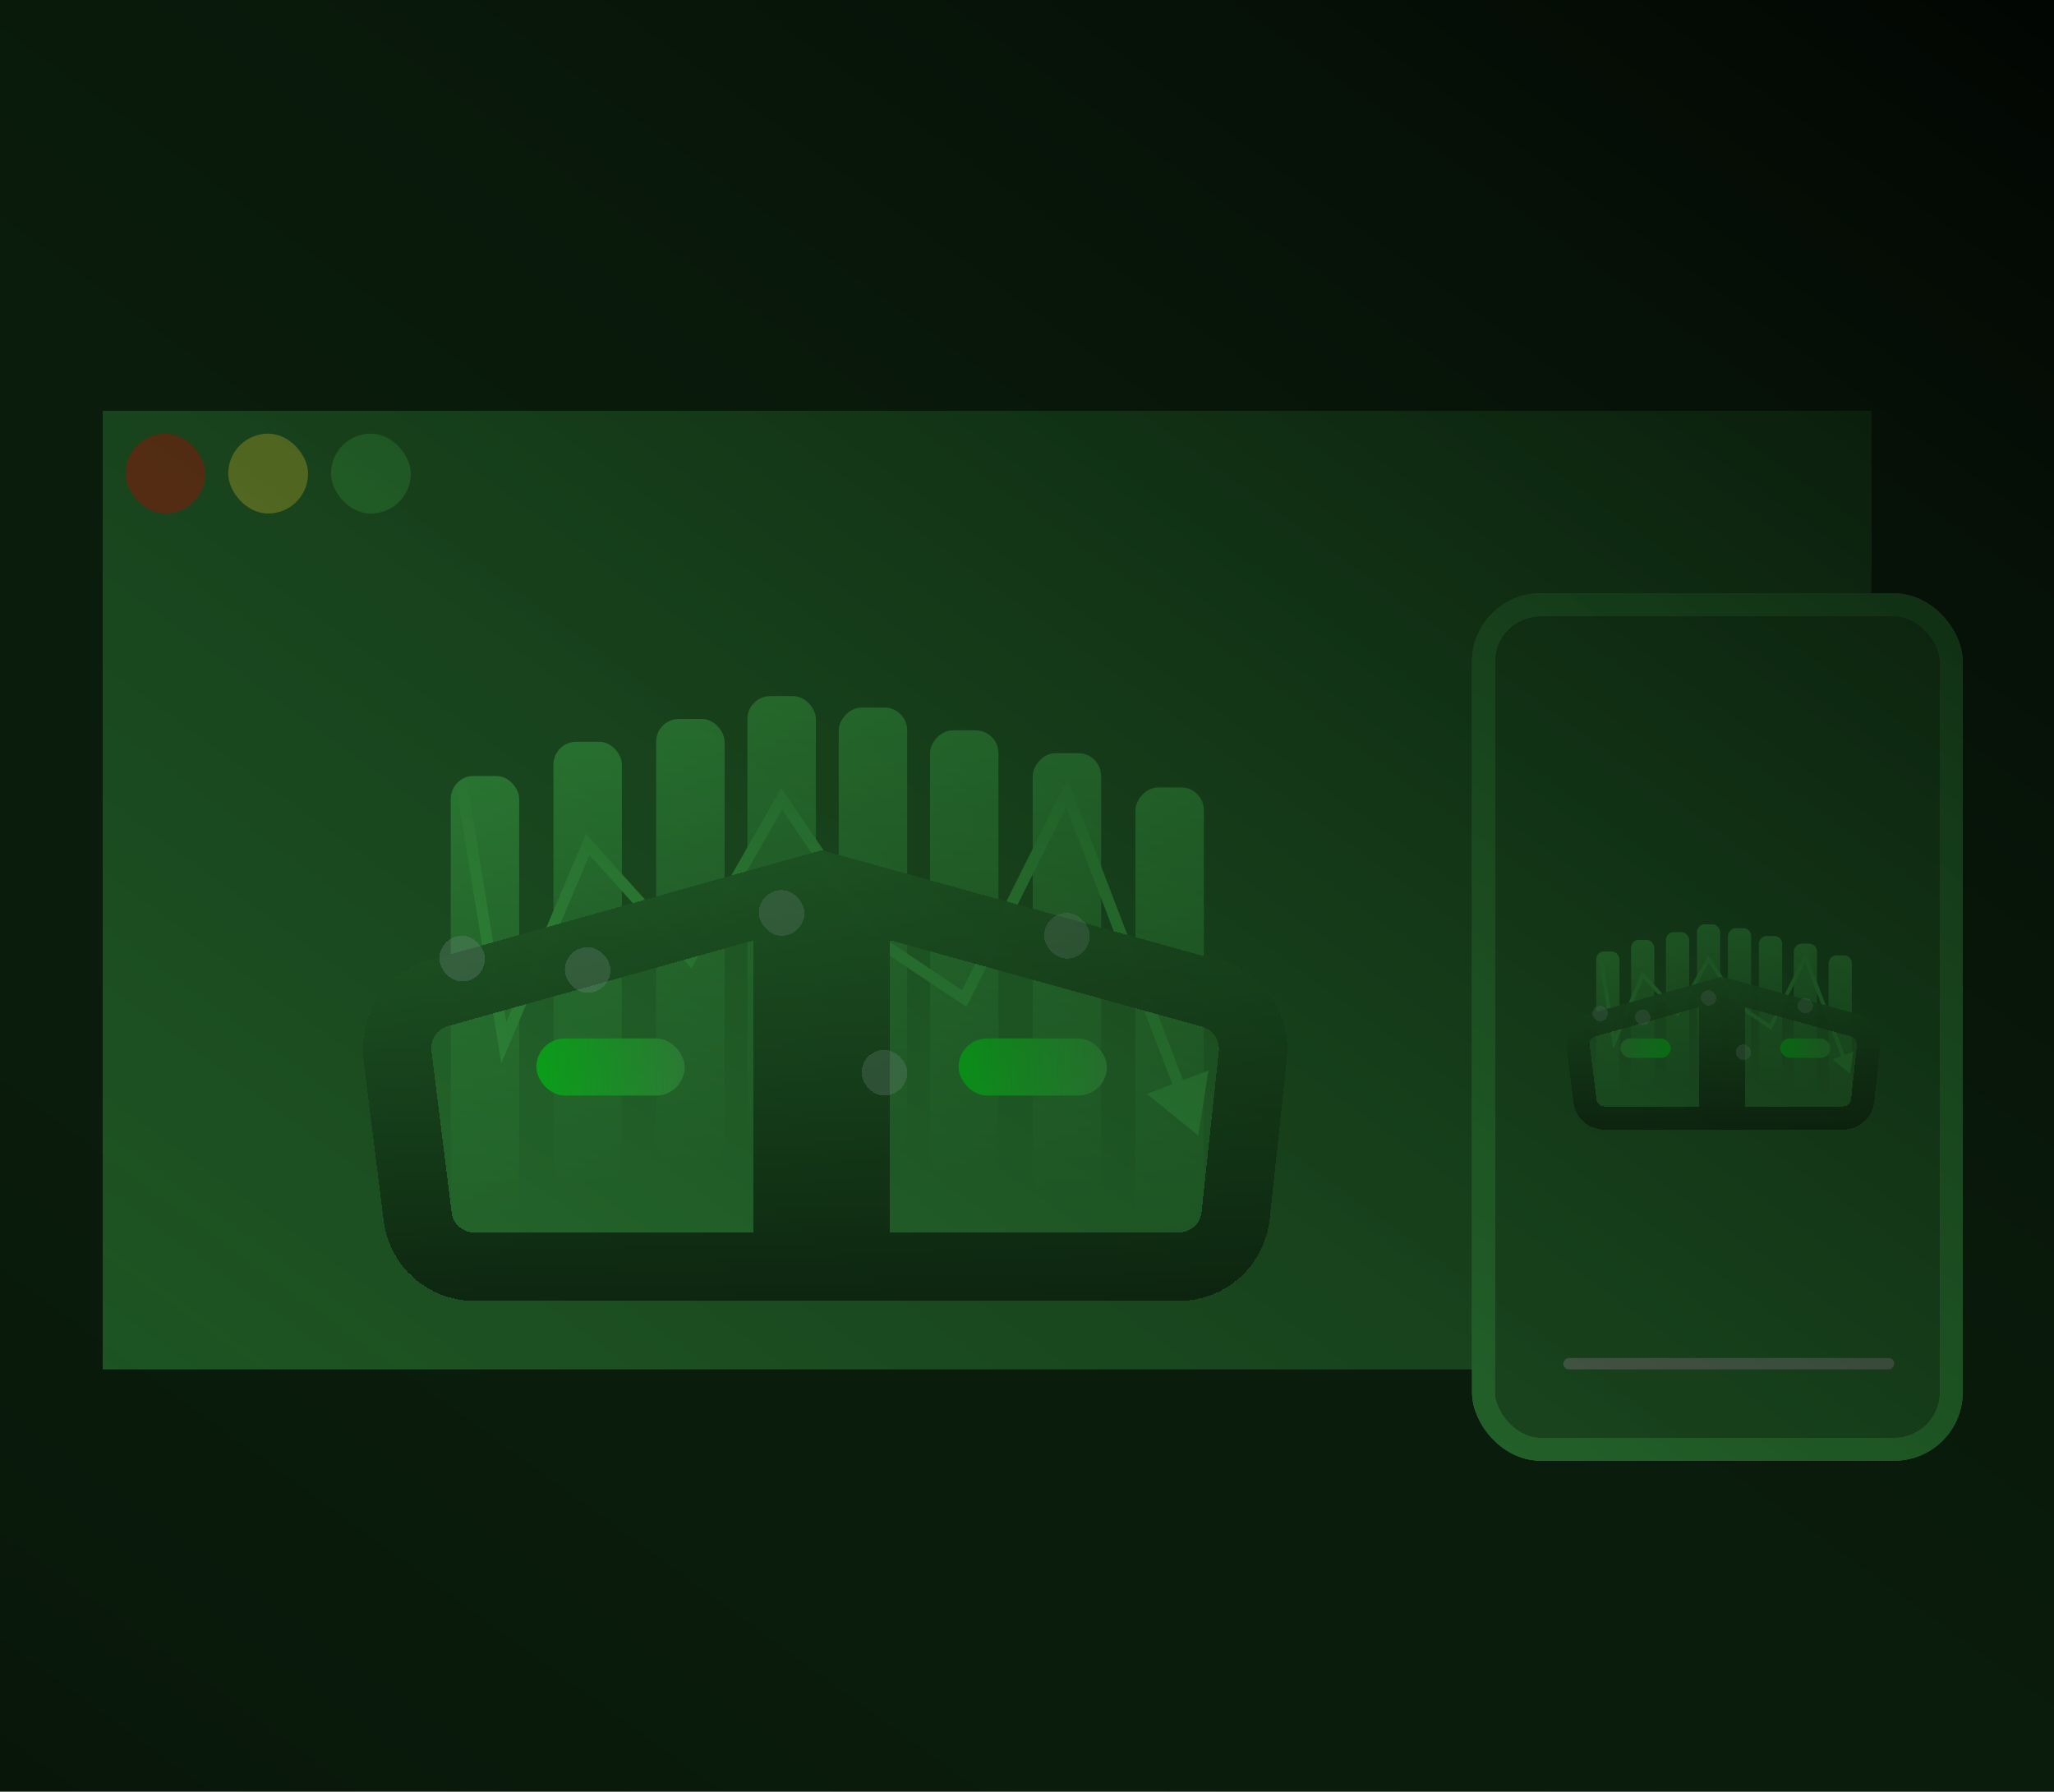 <svg width="180" height="157" viewBox="0 0 180 157" fill="none" xmlns="http://www.w3.org/2000/svg">
<rect width="180" height="157" fill="black"/>
<rect x="9" y="36" width="155" height="84" fill="#205B26"/>
<g filter="url(#filter0_d_11_529)">
<rect x="9" y="37" width="155" height="9" fill="#205B26"/>
</g>
<rect x="11" y="38" width="7" height="7" rx="3.5" fill="#FF0000" fill-opacity="0.6"/>
<rect x="20" y="38" width="7" height="7" rx="3.5" fill="#FFE838" fill-opacity="0.6"/>
<rect x="29" y="38" width="7" height="7" rx="3.5" fill="#44C151" fill-opacity="0.6"/>
<rect x="39.5" y="68" width="6" height="39" rx="2" fill="url(#paint0_linear_11_529)"/>
<rect width="6" height="39" rx="2" transform="matrix(-1 0 0 1 105.5 69)" fill="url(#paint1_linear_11_529)"/>
<rect x="48.5" y="65" width="6" height="39" rx="2" fill="url(#paint2_linear_11_529)"/>
<rect width="6" height="39" rx="2" transform="matrix(-1 0 0 1 96.5 66)" fill="url(#paint3_linear_11_529)"/>
<rect x="57.5" y="63" width="6" height="39" rx="2" fill="url(#paint4_linear_11_529)"/>
<rect width="6" height="39" rx="2" transform="matrix(-1 0 0 1 87.5 64)" fill="url(#paint5_linear_11_529)"/>
<rect x="65.5" y="61" width="6" height="39" rx="2" fill="url(#paint6_linear_11_529)"/>
<rect width="6" height="39" rx="2" transform="matrix(-1 0 0 1 79.5 62)" fill="url(#paint7_linear_11_529)"/>
<path d="M44.147 91.371L44.608 91.566L43.932 93.161L43.654 91.452L44.147 91.371ZM51.5 74L51.04 73.805L51.346 73.081L51.872 73.665L51.5 74ZM77 82.5L76.723 82.916L76.641 82.862L76.587 82.781L77 82.5ZM93.5 69.5L93.053 69.276L93.561 68.261L93.967 69.321L93.5 69.5ZM105 99.5L100.515 95.865L105.906 93.798L105 99.5ZM68.5 70L68.066 69.752L68.463 69.057L68.913 69.719L68.5 70ZM60.5 84L60.934 84.248L60.591 84.849L60.128 84.335L60.5 84ZM84.5 87.5L84.947 87.724L84.694 88.23L84.223 87.916L84.5 87.5ZM40.5 69L40.993 68.919L44.641 91.291L44.147 91.371L43.654 91.452L40.007 69.081L40.5 69ZM44.147 91.371L43.687 91.176L51.04 73.805L51.5 74L51.96 74.195L44.608 91.566L44.147 91.371ZM93.5 69.5L93.967 69.321L103.856 95.119L103.389 95.298L102.922 95.477L93.033 69.679L93.5 69.5ZM68.5 70L68.913 69.719L77.413 82.219L77 82.5L76.587 82.781L68.087 70.281L68.5 70ZM51.5 74L51.872 73.665L60.872 83.665L60.5 84L60.128 84.335L51.128 74.335L51.5 74ZM60.5 84L60.066 83.752L68.066 69.752L68.5 70L68.934 70.248L60.934 84.248L60.5 84ZM77 82.5L77.277 82.084L84.777 87.084L84.5 87.5L84.223 87.916L76.723 82.916L77 82.5ZM84.5 87.5L84.053 87.276L93.053 69.276L93.5 69.5L93.947 69.724L84.947 87.724L84.5 87.5Z" fill="#44C151"/>
<g filter="url(#filter1_d_11_529)">
<path d="M31.854 88.835C31.363 84.906 33.82 81.209 37.632 80.14L72 70.5V110H41.562C37.528 110 34.124 106.996 33.624 102.992L31.854 88.835Z" fill="#40B64C" fill-opacity="0.42" shape-rendering="crispEdges"/>
<path d="M72 70.5L106.959 80.187C110.732 81.233 113.194 84.856 112.777 88.749L111.266 102.852C110.83 106.917 107.4 110 103.311 110H72V70.5Z" fill="#40B64C" fill-opacity="0.42" shape-rendering="crispEdges"/>
<path d="M69 107H41.562C39.041 107 36.913 105.122 36.601 102.62L34.831 88.463C34.524 86.007 36.06 83.697 38.442 83.028L69 74.457V107ZM106.157 83.078C108.515 83.732 110.055 85.996 109.794 88.43L108.283 102.532C108.011 105.073 105.867 107 103.312 107H75V74.443L106.157 83.078Z" stroke="url(#paint8_linear_11_529)" stroke-opacity="0.99" stroke-width="6" shape-rendering="crispEdges"/>
</g>
<rect x="47" y="91" width="13" height="5" rx="2.5" fill="url(#paint9_linear_11_529)"/>
<rect x="84" y="91" width="13" height="5" rx="2.5" fill="url(#paint10_linear_11_529)"/>
<g filter="url(#filter2_ddi_11_529)">
<rect x="38.5" y="70" width="4" height="4" rx="2" fill="#DFE8FF" fill-opacity="0.28" shape-rendering="crispEdges"/>
</g>
<g filter="url(#filter3_ddi_11_529)">
<rect x="49.5" y="71" width="4" height="4" rx="2" fill="#DFE8FF" fill-opacity="0.28" shape-rendering="crispEdges"/>
</g>
<g filter="url(#filter4_ddi_11_529)">
<rect x="66.5" y="66" width="4" height="4" rx="2" fill="#DFE8FF" fill-opacity="0.28" shape-rendering="crispEdges"/>
</g>
<g filter="url(#filter5_ddi_11_529)">
<rect x="75.5" y="80" width="4" height="4" rx="2" fill="#DFE8FF" fill-opacity="0.28" shape-rendering="crispEdges"/>
</g>
<g filter="url(#filter6_ddi_11_529)">
<rect x="91.5" y="68" width="4" height="4" rx="2" fill="#DFE8FF" fill-opacity="0.28" shape-rendering="crispEdges"/>
</g>
<g filter="url(#filter7_d_11_529)">
<rect x="131" y="50" width="39" height="72" rx="4" fill="#205B26"/>
<rect x="130" y="49" width="41" height="74" rx="5" stroke="#8FAD92" stroke-width="2"/>
<rect x="130" y="49" width="41" height="74" rx="5" stroke="#44C151" stroke-width="2"/>
<rect x="130" y="49" width="41" height="74" rx="5" stroke="black" stroke-opacity="0.2" stroke-width="2"/>
</g>
<g filter="url(#filter8_i_11_529)">
<rect x="141" y="53" width="21" height="4" rx="2" fill="#205B26"/>
</g>
<rect width="29" height="1" rx="0.5" transform="matrix(1 0 0 -1 137 120)" fill="#848484"/>
<rect x="139.885" y="83.375" width="2.036" height="13.236" rx="0.679" fill="url(#paint11_linear_11_529)"/>
<rect width="2.036" height="13.236" rx="0.679" transform="matrix(-1 0 0 1 162.285 83.715)" fill="url(#paint12_linear_11_529)"/>
<rect x="142.939" y="82.357" width="2.036" height="13.236" rx="0.679" fill="url(#paint13_linear_11_529)"/>
<rect width="2.036" height="13.236" rx="0.679" transform="matrix(-1 0 0 1 159.23 82.695)" fill="url(#paint14_linear_11_529)"/>
<rect x="145.994" y="81.68" width="2.036" height="13.236" rx="0.679" fill="url(#paint15_linear_11_529)"/>
<rect width="2.036" height="13.236" rx="0.679" transform="matrix(-1 0 0 1 156.176 82.018)" fill="url(#paint16_linear_11_529)"/>
<rect x="148.709" y="81" width="2.036" height="13.236" rx="0.679" fill="url(#paint17_linear_11_529)"/>
<rect width="2.036" height="13.236" rx="0.679" transform="matrix(-1 0 0 1 153.461 81.34)" fill="url(#paint18_linear_11_529)"/>
<path d="M141.462 91.308L141.619 91.374L141.39 91.915L141.295 91.335L141.462 91.308ZM143.958 85.412L143.802 85.346L143.906 85.1L144.084 85.298L143.958 85.412ZM152.612 88.297L152.518 88.438L152.491 88.419L152.472 88.392L152.612 88.297ZM158.212 83.885L158.061 83.809L158.233 83.464L158.371 83.824L158.212 83.885ZM162.116 94.066L160.593 92.833L162.423 92.131L162.116 94.066ZM149.728 84.054L149.58 83.97L149.715 83.734L149.868 83.959L149.728 84.054ZM147.012 88.806L147.16 88.89L147.043 89.094L146.886 88.919L147.012 88.806ZM155.158 89.994L155.31 90.07L155.224 90.242L155.064 90.135L155.158 89.994ZM140.225 83.715L140.392 83.688L141.63 91.28L141.462 91.308L141.295 91.335L140.057 83.742L140.225 83.715ZM141.462 91.308L141.306 91.241L143.802 85.346L143.958 85.412L144.114 85.478L141.619 91.374L141.462 91.308ZM158.212 83.885L158.371 83.824L161.727 92.58L161.569 92.64L161.41 92.701L158.054 83.945L158.212 83.885ZM149.728 84.054L149.868 83.959L152.753 88.201L152.612 88.297L152.472 88.392L149.587 84.15L149.728 84.054ZM143.958 85.412L144.084 85.298L147.139 88.692L147.012 88.806L146.886 88.919L143.832 85.525L143.958 85.412ZM147.012 88.806L146.865 88.722L149.58 83.97L149.728 84.054L149.875 84.138L147.16 88.89L147.012 88.806ZM152.612 88.297L152.707 88.156L155.252 89.853L155.158 89.994L155.064 90.135L152.518 88.438L152.612 88.297ZM155.158 89.994L155.006 89.918L158.061 83.809L158.212 83.885L158.364 83.96L155.31 90.07L155.158 89.994Z" fill="#44C151"/>
<g filter="url(#filter9_d_11_529)">
<path d="M137.29 90.445C137.123 89.112 137.957 87.857 139.251 87.494L150.915 84.223V97.629H140.585C139.215 97.629 138.06 96.609 137.891 95.25L137.29 90.445Z" fill="#40B64C" fill-opacity="0.42" shape-rendering="crispEdges"/>
<path d="M150.915 84.223L162.78 87.51C164.061 87.865 164.896 89.095 164.755 90.416L164.242 95.203C164.094 96.582 162.93 97.629 161.542 97.629H150.915V84.223Z" fill="#40B64C" fill-opacity="0.42" shape-rendering="crispEdges"/>
<path d="M149.896 96.61H140.585C139.729 96.61 139.008 95.973 138.901 95.124L138.3 90.319C138.196 89.486 138.717 88.702 139.525 88.475L149.896 85.565V96.61ZM162.508 88.491C163.308 88.713 163.831 89.482 163.742 90.308L163.229 95.095C163.137 95.957 162.409 96.61 161.542 96.61H151.934V85.561L162.508 88.491Z" stroke="url(#paint19_linear_11_529)" stroke-opacity="0.9" stroke-width="2.036" shape-rendering="crispEdges"/>
</g>
<rect x="142" y="91" width="4.412" height="1.697" rx="0.848" fill="url(#paint20_linear_11_529)"/>
<rect x="156" y="91" width="4.412" height="1.697" rx="0.848" fill="url(#paint21_linear_11_529)"/>
<g filter="url(#filter10_ddi_11_529)">
<rect x="139.545" y="84.055" width="1.358" height="1.358" rx="0.679" fill="#DFE8FF" fill-opacity="0.28" shape-rendering="crispEdges"/>
</g>
<g filter="url(#filter11_ddi_11_529)">
<rect x="143.279" y="84.394" width="1.358" height="1.358" rx="0.679" fill="#DFE8FF" fill-opacity="0.28" shape-rendering="crispEdges"/>
</g>
<g filter="url(#filter12_ddi_11_529)">
<rect x="149.049" y="82.695" width="1.358" height="1.358" rx="0.679" fill="#DFE8FF" fill-opacity="0.28" shape-rendering="crispEdges"/>
</g>
<g filter="url(#filter13_ddi_11_529)">
<rect x="152.104" y="87.449" width="1.358" height="1.358" rx="0.679" fill="#DFE8FF" fill-opacity="0.28" shape-rendering="crispEdges"/>
</g>
<g filter="url(#filter14_ddi_11_529)">
<rect x="157.533" y="83.375" width="1.358" height="1.358" rx="0.679" fill="#DFE8FF" fill-opacity="0.28" shape-rendering="crispEdges"/>
</g>
<rect width="180" height="157" fill="url(#paint22_linear_11_529)"/>
<defs>
<filter id="filter0_d_11_529" x="5" y="37" width="163" height="17" filterUnits="userSpaceOnUse" color-interpolation-filters="sRGB">
<feFlood flood-opacity="0" result="BackgroundImageFix"/>
<feColorMatrix in="SourceAlpha" type="matrix" values="0 0 0 0 0 0 0 0 0 0 0 0 0 0 0 0 0 0 127 0" result="hardAlpha"/>
<feOffset dy="4"/>
<feGaussianBlur stdDeviation="2"/>
<feComposite in2="hardAlpha" operator="out"/>
<feColorMatrix type="matrix" values="0 0 0 0 0 0 0 0 0 0 0 0 0 0 0 0 0 0 0.25 0"/>
<feBlend mode="normal" in2="BackgroundImageFix" result="effect1_dropShadow_11_529"/>
<feBlend mode="normal" in="SourceGraphic" in2="effect1_dropShadow_11_529" result="shape"/>
</filter>
<filter id="filter1_d_11_529" x="27.792" y="70.5" width="89.031" height="47.5" filterUnits="userSpaceOnUse" color-interpolation-filters="sRGB">
<feFlood flood-opacity="0" result="BackgroundImageFix"/>
<feColorMatrix in="SourceAlpha" type="matrix" values="0 0 0 0 0 0 0 0 0 0 0 0 0 0 0 0 0 0 127 0" result="hardAlpha"/>
<feOffset dy="4"/>
<feGaussianBlur stdDeviation="2"/>
<feComposite in2="hardAlpha" operator="out"/>
<feColorMatrix type="matrix" values="0 0 0 0 0 0 0 0 0 0 0 0 0 0 0 0 0 0 0.08 0"/>
<feBlend mode="normal" in2="BackgroundImageFix" result="effect1_dropShadow_11_529"/>
<feBlend mode="normal" in="SourceGraphic" in2="effect1_dropShadow_11_529" result="shape"/>
</filter>
<filter id="filter2_ddi_11_529" x="34.5" y="70" width="12" height="12" filterUnits="userSpaceOnUse" color-interpolation-filters="sRGB">
<feFlood flood-opacity="0" result="BackgroundImageFix"/>
<feColorMatrix in="SourceAlpha" type="matrix" values="0 0 0 0 0 0 0 0 0 0 0 0 0 0 0 0 0 0 127 0" result="hardAlpha"/>
<feOffset dy="4"/>
<feGaussianBlur stdDeviation="2"/>
<feComposite in2="hardAlpha" operator="out"/>
<feColorMatrix type="matrix" values="0 0 0 0 0 0 0 0 0 0 0 0 0 0 0 0 0 0 0.25 0"/>
<feBlend mode="normal" in2="BackgroundImageFix" result="effect1_dropShadow_11_529"/>
<feColorMatrix in="SourceAlpha" type="matrix" values="0 0 0 0 0 0 0 0 0 0 0 0 0 0 0 0 0 0 127 0" result="hardAlpha"/>
<feOffset dy="4"/>
<feGaussianBlur stdDeviation="2"/>
<feComposite in2="hardAlpha" operator="out"/>
<feColorMatrix type="matrix" values="0 0 0 0 0 0 0 0 0 0 0 0 0 0 0 0 0 0 0.25 0"/>
<feBlend mode="normal" in2="effect1_dropShadow_11_529" result="effect2_dropShadow_11_529"/>
<feBlend mode="normal" in="SourceGraphic" in2="effect2_dropShadow_11_529" result="shape"/>
<feColorMatrix in="SourceAlpha" type="matrix" values="0 0 0 0 0 0 0 0 0 0 0 0 0 0 0 0 0 0 127 0" result="hardAlpha"/>
<feOffset dy="4"/>
<feGaussianBlur stdDeviation="2"/>
<feComposite in2="hardAlpha" operator="arithmetic" k2="-1" k3="1"/>
<feColorMatrix type="matrix" values="0 0 0 0 0.266 0 0 0 0 0.757 0 0 0 0 0.316 0 0 0 1 0"/>
<feBlend mode="normal" in2="shape" result="effect3_innerShadow_11_529"/>
</filter>
<filter id="filter3_ddi_11_529" x="45.5" y="71" width="12" height="12" filterUnits="userSpaceOnUse" color-interpolation-filters="sRGB">
<feFlood flood-opacity="0" result="BackgroundImageFix"/>
<feColorMatrix in="SourceAlpha" type="matrix" values="0 0 0 0 0 0 0 0 0 0 0 0 0 0 0 0 0 0 127 0" result="hardAlpha"/>
<feOffset dy="4"/>
<feGaussianBlur stdDeviation="2"/>
<feComposite in2="hardAlpha" operator="out"/>
<feColorMatrix type="matrix" values="0 0 0 0 0 0 0 0 0 0 0 0 0 0 0 0 0 0 0.25 0"/>
<feBlend mode="normal" in2="BackgroundImageFix" result="effect1_dropShadow_11_529"/>
<feColorMatrix in="SourceAlpha" type="matrix" values="0 0 0 0 0 0 0 0 0 0 0 0 0 0 0 0 0 0 127 0" result="hardAlpha"/>
<feOffset dy="4"/>
<feGaussianBlur stdDeviation="2"/>
<feComposite in2="hardAlpha" operator="out"/>
<feColorMatrix type="matrix" values="0 0 0 0 0 0 0 0 0 0 0 0 0 0 0 0 0 0 0.25 0"/>
<feBlend mode="normal" in2="effect1_dropShadow_11_529" result="effect2_dropShadow_11_529"/>
<feBlend mode="normal" in="SourceGraphic" in2="effect2_dropShadow_11_529" result="shape"/>
<feColorMatrix in="SourceAlpha" type="matrix" values="0 0 0 0 0 0 0 0 0 0 0 0 0 0 0 0 0 0 127 0" result="hardAlpha"/>
<feOffset dy="4"/>
<feGaussianBlur stdDeviation="2"/>
<feComposite in2="hardAlpha" operator="arithmetic" k2="-1" k3="1"/>
<feColorMatrix type="matrix" values="0 0 0 0 0.266 0 0 0 0 0.757 0 0 0 0 0.316 0 0 0 1 0"/>
<feBlend mode="normal" in2="shape" result="effect3_innerShadow_11_529"/>
</filter>
<filter id="filter4_ddi_11_529" x="62.5" y="66" width="12" height="12" filterUnits="userSpaceOnUse" color-interpolation-filters="sRGB">
<feFlood flood-opacity="0" result="BackgroundImageFix"/>
<feColorMatrix in="SourceAlpha" type="matrix" values="0 0 0 0 0 0 0 0 0 0 0 0 0 0 0 0 0 0 127 0" result="hardAlpha"/>
<feOffset dy="4"/>
<feGaussianBlur stdDeviation="2"/>
<feComposite in2="hardAlpha" operator="out"/>
<feColorMatrix type="matrix" values="0 0 0 0 0 0 0 0 0 0 0 0 0 0 0 0 0 0 0.25 0"/>
<feBlend mode="normal" in2="BackgroundImageFix" result="effect1_dropShadow_11_529"/>
<feColorMatrix in="SourceAlpha" type="matrix" values="0 0 0 0 0 0 0 0 0 0 0 0 0 0 0 0 0 0 127 0" result="hardAlpha"/>
<feOffset dy="4"/>
<feGaussianBlur stdDeviation="2"/>
<feComposite in2="hardAlpha" operator="out"/>
<feColorMatrix type="matrix" values="0 0 0 0 0 0 0 0 0 0 0 0 0 0 0 0 0 0 0.25 0"/>
<feBlend mode="normal" in2="effect1_dropShadow_11_529" result="effect2_dropShadow_11_529"/>
<feBlend mode="normal" in="SourceGraphic" in2="effect2_dropShadow_11_529" result="shape"/>
<feColorMatrix in="SourceAlpha" type="matrix" values="0 0 0 0 0 0 0 0 0 0 0 0 0 0 0 0 0 0 127 0" result="hardAlpha"/>
<feOffset dy="4"/>
<feGaussianBlur stdDeviation="2"/>
<feComposite in2="hardAlpha" operator="arithmetic" k2="-1" k3="1"/>
<feColorMatrix type="matrix" values="0 0 0 0 0.266 0 0 0 0 0.757 0 0 0 0 0.316 0 0 0 1 0"/>
<feBlend mode="normal" in2="shape" result="effect3_innerShadow_11_529"/>
</filter>
<filter id="filter5_ddi_11_529" x="71.5" y="80" width="12" height="12" filterUnits="userSpaceOnUse" color-interpolation-filters="sRGB">
<feFlood flood-opacity="0" result="BackgroundImageFix"/>
<feColorMatrix in="SourceAlpha" type="matrix" values="0 0 0 0 0 0 0 0 0 0 0 0 0 0 0 0 0 0 127 0" result="hardAlpha"/>
<feOffset dy="4"/>
<feGaussianBlur stdDeviation="2"/>
<feComposite in2="hardAlpha" operator="out"/>
<feColorMatrix type="matrix" values="0 0 0 0 0 0 0 0 0 0 0 0 0 0 0 0 0 0 0.25 0"/>
<feBlend mode="normal" in2="BackgroundImageFix" result="effect1_dropShadow_11_529"/>
<feColorMatrix in="SourceAlpha" type="matrix" values="0 0 0 0 0 0 0 0 0 0 0 0 0 0 0 0 0 0 127 0" result="hardAlpha"/>
<feOffset dy="4"/>
<feGaussianBlur stdDeviation="2"/>
<feComposite in2="hardAlpha" operator="out"/>
<feColorMatrix type="matrix" values="0 0 0 0 0 0 0 0 0 0 0 0 0 0 0 0 0 0 0.25 0"/>
<feBlend mode="normal" in2="effect1_dropShadow_11_529" result="effect2_dropShadow_11_529"/>
<feBlend mode="normal" in="SourceGraphic" in2="effect2_dropShadow_11_529" result="shape"/>
<feColorMatrix in="SourceAlpha" type="matrix" values="0 0 0 0 0 0 0 0 0 0 0 0 0 0 0 0 0 0 127 0" result="hardAlpha"/>
<feOffset dy="4"/>
<feGaussianBlur stdDeviation="2"/>
<feComposite in2="hardAlpha" operator="arithmetic" k2="-1" k3="1"/>
<feColorMatrix type="matrix" values="0 0 0 0 0.266 0 0 0 0 0.757 0 0 0 0 0.316 0 0 0 1 0"/>
<feBlend mode="normal" in2="shape" result="effect3_innerShadow_11_529"/>
</filter>
<filter id="filter6_ddi_11_529" x="87.5" y="68" width="12" height="12" filterUnits="userSpaceOnUse" color-interpolation-filters="sRGB">
<feFlood flood-opacity="0" result="BackgroundImageFix"/>
<feColorMatrix in="SourceAlpha" type="matrix" values="0 0 0 0 0 0 0 0 0 0 0 0 0 0 0 0 0 0 127 0" result="hardAlpha"/>
<feOffset dy="4"/>
<feGaussianBlur stdDeviation="2"/>
<feComposite in2="hardAlpha" operator="out"/>
<feColorMatrix type="matrix" values="0 0 0 0 0 0 0 0 0 0 0 0 0 0 0 0 0 0 0.25 0"/>
<feBlend mode="normal" in2="BackgroundImageFix" result="effect1_dropShadow_11_529"/>
<feColorMatrix in="SourceAlpha" type="matrix" values="0 0 0 0 0 0 0 0 0 0 0 0 0 0 0 0 0 0 127 0" result="hardAlpha"/>
<feOffset dy="4"/>
<feGaussianBlur stdDeviation="2"/>
<feComposite in2="hardAlpha" operator="out"/>
<feColorMatrix type="matrix" values="0 0 0 0 0 0 0 0 0 0 0 0 0 0 0 0 0 0 0.25 0"/>
<feBlend mode="normal" in2="effect1_dropShadow_11_529" result="effect2_dropShadow_11_529"/>
<feBlend mode="normal" in="SourceGraphic" in2="effect2_dropShadow_11_529" result="shape"/>
<feColorMatrix in="SourceAlpha" type="matrix" values="0 0 0 0 0 0 0 0 0 0 0 0 0 0 0 0 0 0 127 0" result="hardAlpha"/>
<feOffset dy="4"/>
<feGaussianBlur stdDeviation="2"/>
<feComposite in2="hardAlpha" operator="arithmetic" k2="-1" k3="1"/>
<feColorMatrix type="matrix" values="0 0 0 0 0.266 0 0 0 0 0.757 0 0 0 0 0.316 0 0 0 1 0"/>
<feBlend mode="normal" in2="shape" result="effect3_innerShadow_11_529"/>
</filter>
<filter id="filter7_d_11_529" x="125" y="48" width="51" height="84" filterUnits="userSpaceOnUse" color-interpolation-filters="sRGB">
<feFlood flood-opacity="0" result="BackgroundImageFix"/>
<feColorMatrix in="SourceAlpha" type="matrix" values="0 0 0 0 0 0 0 0 0 0 0 0 0 0 0 0 0 0 127 0" result="hardAlpha"/>
<feOffset dy="4"/>
<feGaussianBlur stdDeviation="2"/>
<feComposite in2="hardAlpha" operator="out"/>
<feColorMatrix type="matrix" values="0 0 0 0 0 0 0 0 0 0 0 0 0 0 0 0 0 0 0.25 0"/>
<feBlend mode="normal" in2="BackgroundImageFix" result="effect1_dropShadow_11_529"/>
<feBlend mode="normal" in="SourceGraphic" in2="effect1_dropShadow_11_529" result="shape"/>
</filter>
<filter id="filter8_i_11_529" x="141" y="53" width="21" height="8" filterUnits="userSpaceOnUse" color-interpolation-filters="sRGB">
<feFlood flood-opacity="0" result="BackgroundImageFix"/>
<feBlend mode="normal" in="SourceGraphic" in2="BackgroundImageFix" result="shape"/>
<feColorMatrix in="SourceAlpha" type="matrix" values="0 0 0 0 0 0 0 0 0 0 0 0 0 0 0 0 0 0 127 0" result="hardAlpha"/>
<feOffset dy="4"/>
<feGaussianBlur stdDeviation="2"/>
<feComposite in2="hardAlpha" operator="arithmetic" k2="-1" k3="1"/>
<feColorMatrix type="matrix" values="0 0 0 0 0 0 0 0 0 0 0 0 0 0 0 0 0 0 0.25 0"/>
<feBlend mode="normal" in2="shape" result="effect1_innerShadow_11_529"/>
</filter>
<filter id="filter9_d_11_529" x="135.911" y="84.223" width="30.217" height="16.121" filterUnits="userSpaceOnUse" color-interpolation-filters="sRGB">
<feFlood flood-opacity="0" result="BackgroundImageFix"/>
<feColorMatrix in="SourceAlpha" type="matrix" values="0 0 0 0 0 0 0 0 0 0 0 0 0 0 0 0 0 0 127 0" result="hardAlpha"/>
<feOffset dy="1.358"/>
<feGaussianBlur stdDeviation="0.679"/>
<feComposite in2="hardAlpha" operator="out"/>
<feColorMatrix type="matrix" values="0 0 0 0 0 0 0 0 0 0 0 0 0 0 0 0 0 0 0.08 0"/>
<feBlend mode="normal" in2="BackgroundImageFix" result="effect1_dropShadow_11_529"/>
<feBlend mode="normal" in="SourceGraphic" in2="effect1_dropShadow_11_529" result="shape"/>
</filter>
<filter id="filter10_ddi_11_529" x="138.187" y="84.055" width="4.073" height="4.073" filterUnits="userSpaceOnUse" color-interpolation-filters="sRGB">
<feFlood flood-opacity="0" result="BackgroundImageFix"/>
<feColorMatrix in="SourceAlpha" type="matrix" values="0 0 0 0 0 0 0 0 0 0 0 0 0 0 0 0 0 0 127 0" result="hardAlpha"/>
<feOffset dy="1.358"/>
<feGaussianBlur stdDeviation="0.679"/>
<feComposite in2="hardAlpha" operator="out"/>
<feColorMatrix type="matrix" values="0 0 0 0 0 0 0 0 0 0 0 0 0 0 0 0 0 0 0.25 0"/>
<feBlend mode="normal" in2="BackgroundImageFix" result="effect1_dropShadow_11_529"/>
<feColorMatrix in="SourceAlpha" type="matrix" values="0 0 0 0 0 0 0 0 0 0 0 0 0 0 0 0 0 0 127 0" result="hardAlpha"/>
<feOffset dy="1.358"/>
<feGaussianBlur stdDeviation="0.679"/>
<feComposite in2="hardAlpha" operator="out"/>
<feColorMatrix type="matrix" values="0 0 0 0 0 0 0 0 0 0 0 0 0 0 0 0 0 0 0.25 0"/>
<feBlend mode="normal" in2="effect1_dropShadow_11_529" result="effect2_dropShadow_11_529"/>
<feBlend mode="normal" in="SourceGraphic" in2="effect2_dropShadow_11_529" result="shape"/>
<feColorMatrix in="SourceAlpha" type="matrix" values="0 0 0 0 0 0 0 0 0 0 0 0 0 0 0 0 0 0 127 0" result="hardAlpha"/>
<feOffset dy="1.358"/>
<feGaussianBlur stdDeviation="0.679"/>
<feComposite in2="hardAlpha" operator="arithmetic" k2="-1" k3="1"/>
<feColorMatrix type="matrix" values="0 0 0 0 0.266 0 0 0 0 0.757 0 0 0 0 0.316 0 0 0 1 0"/>
<feBlend mode="normal" in2="shape" result="effect3_innerShadow_11_529"/>
</filter>
<filter id="filter11_ddi_11_529" x="141.922" y="84.394" width="4.073" height="4.073" filterUnits="userSpaceOnUse" color-interpolation-filters="sRGB">
<feFlood flood-opacity="0" result="BackgroundImageFix"/>
<feColorMatrix in="SourceAlpha" type="matrix" values="0 0 0 0 0 0 0 0 0 0 0 0 0 0 0 0 0 0 127 0" result="hardAlpha"/>
<feOffset dy="1.358"/>
<feGaussianBlur stdDeviation="0.679"/>
<feComposite in2="hardAlpha" operator="out"/>
<feColorMatrix type="matrix" values="0 0 0 0 0 0 0 0 0 0 0 0 0 0 0 0 0 0 0.25 0"/>
<feBlend mode="normal" in2="BackgroundImageFix" result="effect1_dropShadow_11_529"/>
<feColorMatrix in="SourceAlpha" type="matrix" values="0 0 0 0 0 0 0 0 0 0 0 0 0 0 0 0 0 0 127 0" result="hardAlpha"/>
<feOffset dy="1.358"/>
<feGaussianBlur stdDeviation="0.679"/>
<feComposite in2="hardAlpha" operator="out"/>
<feColorMatrix type="matrix" values="0 0 0 0 0 0 0 0 0 0 0 0 0 0 0 0 0 0 0.25 0"/>
<feBlend mode="normal" in2="effect1_dropShadow_11_529" result="effect2_dropShadow_11_529"/>
<feBlend mode="normal" in="SourceGraphic" in2="effect2_dropShadow_11_529" result="shape"/>
<feColorMatrix in="SourceAlpha" type="matrix" values="0 0 0 0 0 0 0 0 0 0 0 0 0 0 0 0 0 0 127 0" result="hardAlpha"/>
<feOffset dy="1.358"/>
<feGaussianBlur stdDeviation="0.679"/>
<feComposite in2="hardAlpha" operator="arithmetic" k2="-1" k3="1"/>
<feColorMatrix type="matrix" values="0 0 0 0 0.266 0 0 0 0 0.757 0 0 0 0 0.316 0 0 0 1 0"/>
<feBlend mode="normal" in2="shape" result="effect3_innerShadow_11_529"/>
</filter>
<filter id="filter12_ddi_11_529" x="147.691" y="82.695" width="4.073" height="4.073" filterUnits="userSpaceOnUse" color-interpolation-filters="sRGB">
<feFlood flood-opacity="0" result="BackgroundImageFix"/>
<feColorMatrix in="SourceAlpha" type="matrix" values="0 0 0 0 0 0 0 0 0 0 0 0 0 0 0 0 0 0 127 0" result="hardAlpha"/>
<feOffset dy="1.358"/>
<feGaussianBlur stdDeviation="0.679"/>
<feComposite in2="hardAlpha" operator="out"/>
<feColorMatrix type="matrix" values="0 0 0 0 0 0 0 0 0 0 0 0 0 0 0 0 0 0 0.25 0"/>
<feBlend mode="normal" in2="BackgroundImageFix" result="effect1_dropShadow_11_529"/>
<feColorMatrix in="SourceAlpha" type="matrix" values="0 0 0 0 0 0 0 0 0 0 0 0 0 0 0 0 0 0 127 0" result="hardAlpha"/>
<feOffset dy="1.358"/>
<feGaussianBlur stdDeviation="0.679"/>
<feComposite in2="hardAlpha" operator="out"/>
<feColorMatrix type="matrix" values="0 0 0 0 0 0 0 0 0 0 0 0 0 0 0 0 0 0 0.25 0"/>
<feBlend mode="normal" in2="effect1_dropShadow_11_529" result="effect2_dropShadow_11_529"/>
<feBlend mode="normal" in="SourceGraphic" in2="effect2_dropShadow_11_529" result="shape"/>
<feColorMatrix in="SourceAlpha" type="matrix" values="0 0 0 0 0 0 0 0 0 0 0 0 0 0 0 0 0 0 127 0" result="hardAlpha"/>
<feOffset dy="1.358"/>
<feGaussianBlur stdDeviation="0.679"/>
<feComposite in2="hardAlpha" operator="arithmetic" k2="-1" k3="1"/>
<feColorMatrix type="matrix" values="0 0 0 0 0.266 0 0 0 0 0.757 0 0 0 0 0.316 0 0 0 1 0"/>
<feBlend mode="normal" in2="shape" result="effect3_innerShadow_11_529"/>
</filter>
<filter id="filter13_ddi_11_529" x="150.746" y="87.449" width="4.073" height="4.073" filterUnits="userSpaceOnUse" color-interpolation-filters="sRGB">
<feFlood flood-opacity="0" result="BackgroundImageFix"/>
<feColorMatrix in="SourceAlpha" type="matrix" values="0 0 0 0 0 0 0 0 0 0 0 0 0 0 0 0 0 0 127 0" result="hardAlpha"/>
<feOffset dy="1.358"/>
<feGaussianBlur stdDeviation="0.679"/>
<feComposite in2="hardAlpha" operator="out"/>
<feColorMatrix type="matrix" values="0 0 0 0 0 0 0 0 0 0 0 0 0 0 0 0 0 0 0.25 0"/>
<feBlend mode="normal" in2="BackgroundImageFix" result="effect1_dropShadow_11_529"/>
<feColorMatrix in="SourceAlpha" type="matrix" values="0 0 0 0 0 0 0 0 0 0 0 0 0 0 0 0 0 0 127 0" result="hardAlpha"/>
<feOffset dy="1.358"/>
<feGaussianBlur stdDeviation="0.679"/>
<feComposite in2="hardAlpha" operator="out"/>
<feColorMatrix type="matrix" values="0 0 0 0 0 0 0 0 0 0 0 0 0 0 0 0 0 0 0.25 0"/>
<feBlend mode="normal" in2="effect1_dropShadow_11_529" result="effect2_dropShadow_11_529"/>
<feBlend mode="normal" in="SourceGraphic" in2="effect2_dropShadow_11_529" result="shape"/>
<feColorMatrix in="SourceAlpha" type="matrix" values="0 0 0 0 0 0 0 0 0 0 0 0 0 0 0 0 0 0 127 0" result="hardAlpha"/>
<feOffset dy="1.358"/>
<feGaussianBlur stdDeviation="0.679"/>
<feComposite in2="hardAlpha" operator="arithmetic" k2="-1" k3="1"/>
<feColorMatrix type="matrix" values="0 0 0 0 0.266 0 0 0 0 0.757 0 0 0 0 0.316 0 0 0 1 0"/>
<feBlend mode="normal" in2="shape" result="effect3_innerShadow_11_529"/>
</filter>
<filter id="filter14_ddi_11_529" x="156.176" y="83.375" width="4.073" height="4.073" filterUnits="userSpaceOnUse" color-interpolation-filters="sRGB">
<feFlood flood-opacity="0" result="BackgroundImageFix"/>
<feColorMatrix in="SourceAlpha" type="matrix" values="0 0 0 0 0 0 0 0 0 0 0 0 0 0 0 0 0 0 127 0" result="hardAlpha"/>
<feOffset dy="1.358"/>
<feGaussianBlur stdDeviation="0.679"/>
<feComposite in2="hardAlpha" operator="out"/>
<feColorMatrix type="matrix" values="0 0 0 0 0 0 0 0 0 0 0 0 0 0 0 0 0 0 0.25 0"/>
<feBlend mode="normal" in2="BackgroundImageFix" result="effect1_dropShadow_11_529"/>
<feColorMatrix in="SourceAlpha" type="matrix" values="0 0 0 0 0 0 0 0 0 0 0 0 0 0 0 0 0 0 127 0" result="hardAlpha"/>
<feOffset dy="1.358"/>
<feGaussianBlur stdDeviation="0.679"/>
<feComposite in2="hardAlpha" operator="out"/>
<feColorMatrix type="matrix" values="0 0 0 0 0 0 0 0 0 0 0 0 0 0 0 0 0 0 0.25 0"/>
<feBlend mode="normal" in2="effect1_dropShadow_11_529" result="effect2_dropShadow_11_529"/>
<feBlend mode="normal" in="SourceGraphic" in2="effect2_dropShadow_11_529" result="shape"/>
<feColorMatrix in="SourceAlpha" type="matrix" values="0 0 0 0 0 0 0 0 0 0 0 0 0 0 0 0 0 0 127 0" result="hardAlpha"/>
<feOffset dy="1.358"/>
<feGaussianBlur stdDeviation="0.679"/>
<feComposite in2="hardAlpha" operator="arithmetic" k2="-1" k3="1"/>
<feColorMatrix type="matrix" values="0 0 0 0 0.266 0 0 0 0 0.757 0 0 0 0 0.316 0 0 0 1 0"/>
<feBlend mode="normal" in2="shape" result="effect3_innerShadow_11_529"/>
</filter>
<linearGradient id="paint0_linear_11_529" x1="42.5" y1="68" x2="42.5" y2="107" gradientUnits="userSpaceOnUse">
<stop stop-color="#44C151"/>
<stop offset="1" stop-color="#205B26"/>
</linearGradient>
<linearGradient id="paint1_linear_11_529" x1="3" y1="0" x2="3" y2="39" gradientUnits="userSpaceOnUse">
<stop stop-color="#44C151"/>
<stop offset="1" stop-color="#205B26"/>
</linearGradient>
<linearGradient id="paint2_linear_11_529" x1="51.5" y1="65" x2="51.5" y2="104" gradientUnits="userSpaceOnUse">
<stop stop-color="#44C151"/>
<stop offset="1" stop-color="#205B26"/>
</linearGradient>
<linearGradient id="paint3_linear_11_529" x1="3" y1="0" x2="3" y2="39" gradientUnits="userSpaceOnUse">
<stop stop-color="#44C151"/>
<stop offset="1" stop-color="#205B26"/>
</linearGradient>
<linearGradient id="paint4_linear_11_529" x1="60.5" y1="63" x2="60.5" y2="102" gradientUnits="userSpaceOnUse">
<stop stop-color="#44C151"/>
<stop offset="1" stop-color="#205B26"/>
</linearGradient>
<linearGradient id="paint5_linear_11_529" x1="3" y1="0" x2="3" y2="39" gradientUnits="userSpaceOnUse">
<stop stop-color="#44C151"/>
<stop offset="1" stop-color="#205B26"/>
</linearGradient>
<linearGradient id="paint6_linear_11_529" x1="68.5" y1="61" x2="68.5" y2="100" gradientUnits="userSpaceOnUse">
<stop stop-color="#44C151"/>
<stop offset="1" stop-color="#205B26"/>
</linearGradient>
<linearGradient id="paint7_linear_11_529" x1="3" y1="0" x2="3" y2="39" gradientUnits="userSpaceOnUse">
<stop stop-color="#44C151"/>
<stop offset="1" stop-color="#205B26"/>
</linearGradient>
<linearGradient id="paint8_linear_11_529" x1="73.5" y1="111" x2="73.5" y2="61" gradientUnits="userSpaceOnUse">
<stop stop-color="#050E06"/>
<stop offset="1" stop-color="#34943E"/>
</linearGradient>
<linearGradient id="paint9_linear_11_529" x1="60" y1="93.5" x2="47" y2="93.5" gradientUnits="userSpaceOnUse">
<stop stop-color="#44C151"/>
<stop offset="1" stop-color="#00FF1A"/>
</linearGradient>
<linearGradient id="paint10_linear_11_529" x1="84" y1="93.5" x2="97" y2="93.5" gradientUnits="userSpaceOnUse">
<stop stop-color="#00FF1A"/>
<stop offset="1" stop-color="#44C151"/>
</linearGradient>
<linearGradient id="paint11_linear_11_529" x1="140.903" y1="83.375" x2="140.903" y2="96.611" gradientUnits="userSpaceOnUse">
<stop stop-color="#44C151"/>
<stop offset="1" stop-color="#205B26"/>
</linearGradient>
<linearGradient id="paint12_linear_11_529" x1="1.018" y1="0" x2="1.018" y2="13.236" gradientUnits="userSpaceOnUse">
<stop stop-color="#44C151"/>
<stop offset="1" stop-color="#205B26"/>
</linearGradient>
<linearGradient id="paint13_linear_11_529" x1="143.958" y1="82.357" x2="143.958" y2="95.594" gradientUnits="userSpaceOnUse">
<stop stop-color="#44C151"/>
<stop offset="1" stop-color="#205B26"/>
</linearGradient>
<linearGradient id="paint14_linear_11_529" x1="1.018" y1="0" x2="1.018" y2="13.236" gradientUnits="userSpaceOnUse">
<stop stop-color="#44C151"/>
<stop offset="1" stop-color="#205B26"/>
</linearGradient>
<linearGradient id="paint15_linear_11_529" x1="147.012" y1="81.68" x2="147.012" y2="94.916" gradientUnits="userSpaceOnUse">
<stop stop-color="#44C151"/>
<stop offset="1" stop-color="#205B26"/>
</linearGradient>
<linearGradient id="paint16_linear_11_529" x1="1.018" y1="0" x2="1.018" y2="13.236" gradientUnits="userSpaceOnUse">
<stop stop-color="#44C151"/>
<stop offset="1" stop-color="#205B26"/>
</linearGradient>
<linearGradient id="paint17_linear_11_529" x1="149.727" y1="81" x2="149.727" y2="94.236" gradientUnits="userSpaceOnUse">
<stop stop-color="#44C151"/>
<stop offset="1" stop-color="#205B26"/>
</linearGradient>
<linearGradient id="paint18_linear_11_529" x1="1.018" y1="0" x2="1.018" y2="13.236" gradientUnits="userSpaceOnUse">
<stop stop-color="#44C151"/>
<stop offset="1" stop-color="#205B26"/>
</linearGradient>
<linearGradient id="paint19_linear_11_529" x1="151.424" y1="97.968" x2="151.424" y2="80.998" gradientUnits="userSpaceOnUse">
<stop stop-color="#050E06"/>
<stop offset="1" stop-color="#34943E"/>
</linearGradient>
<linearGradient id="paint20_linear_11_529" x1="142" y1="91.849" x2="146.412" y2="91.849" gradientUnits="userSpaceOnUse">
<stop stop-color="#44C151"/>
<stop offset="1" stop-color="#00FF1A"/>
</linearGradient>
<linearGradient id="paint21_linear_11_529" x1="160.412" y1="91.849" x2="156" y2="91.849" gradientUnits="userSpaceOnUse">
<stop stop-color="#44C151"/>
<stop offset="1" stop-color="#00FF1A"/>
</linearGradient>
<linearGradient id="paint22_linear_11_529" x1="18.648" y1="195.283" x2="177.086" y2="-23.056" gradientUnits="userSpaceOnUse">
<stop stop-color="#205B26" stop-opacity="0.2"/>
<stop offset="1"/>
</linearGradient>
</defs>
</svg>
